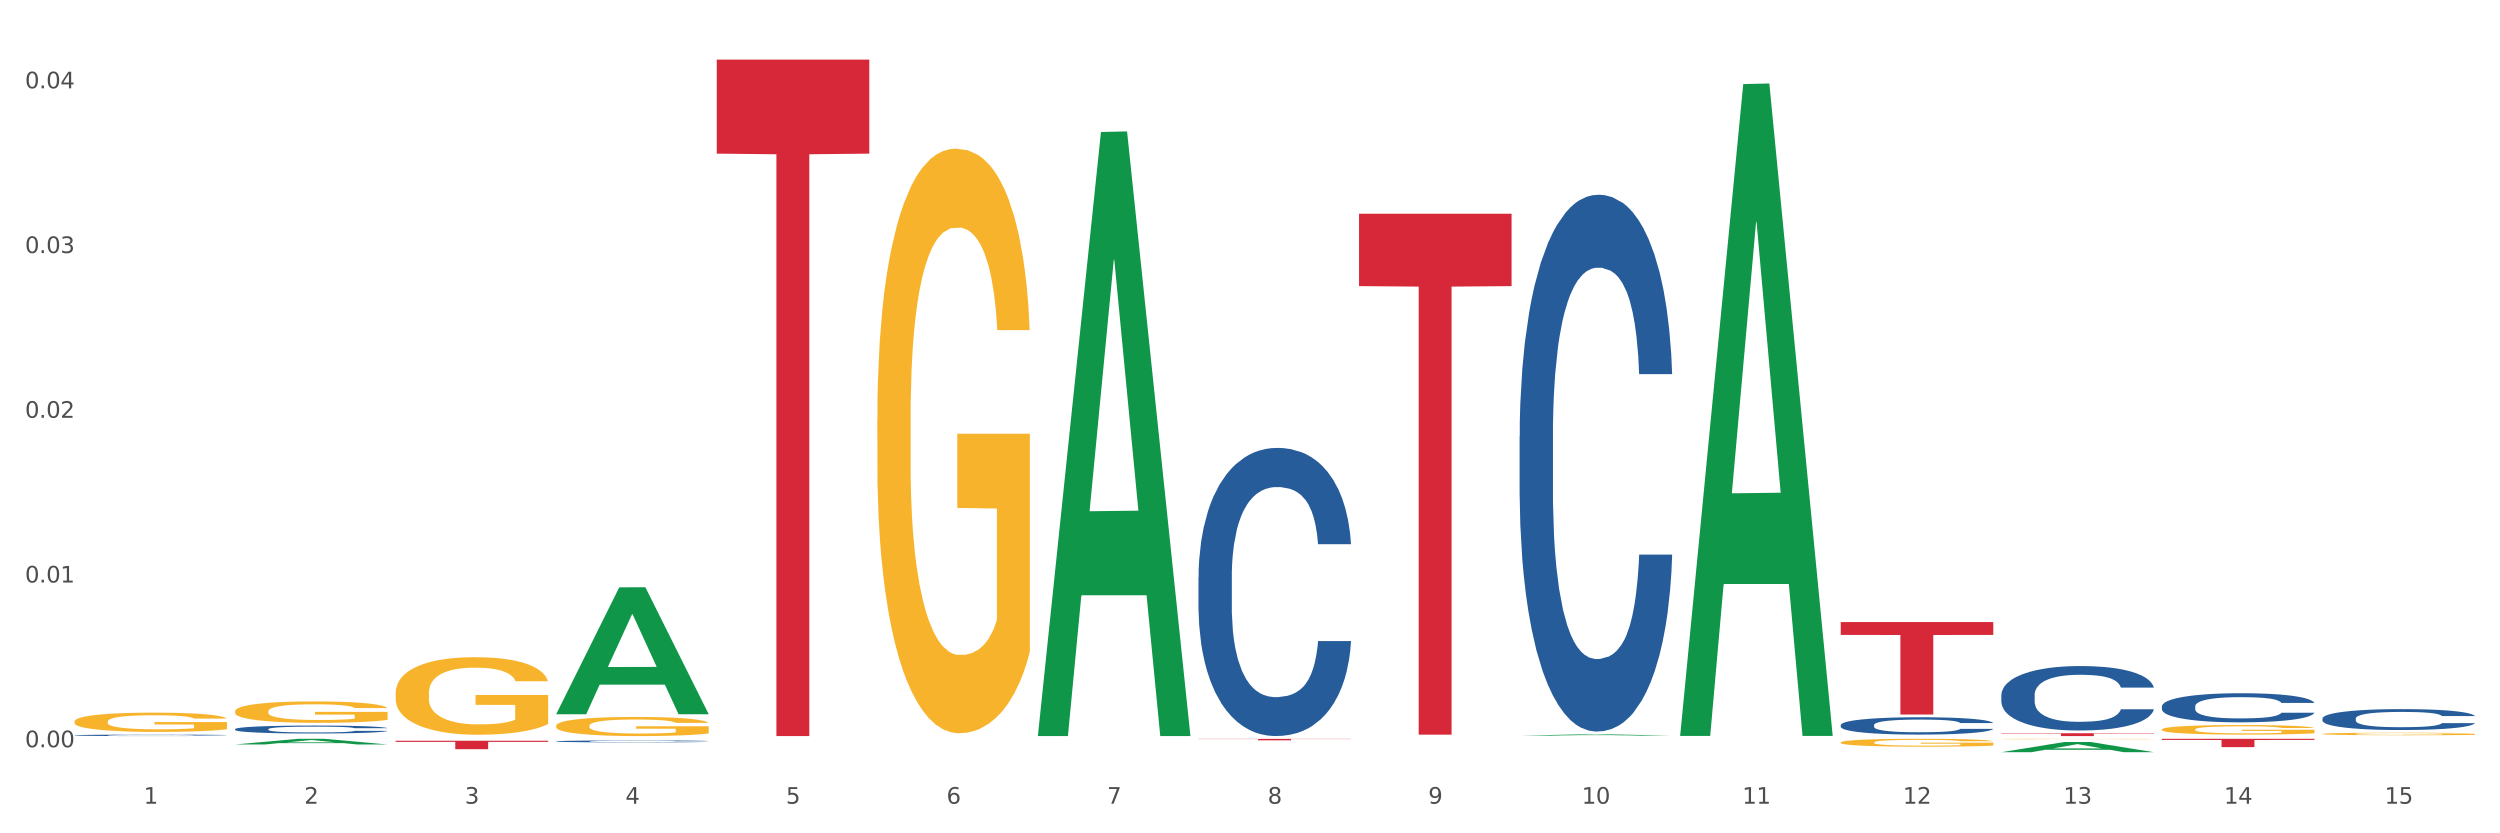 <?xml version="1.0" encoding="utf-8" standalone="no"?>
<!DOCTYPE svg PUBLIC "-//W3C//DTD SVG 1.1//EN"
  "http://www.w3.org/Graphics/SVG/1.1/DTD/svg11.dtd">
<svg xmlns:xlink="http://www.w3.org/1999/xlink" width="1080pt" height="360pt" viewBox="0 0 1080 360" xmlns="http://www.w3.org/2000/svg" version="1.1">
 <rect x="0" y="0" width="1080" height="360" fill="#333333" stroke="none"/>
 <defs>
  <style type="text/css">*{stroke-linejoin: round; stroke-linecap: butt}</style>
 </defs>
 <g id="figure_1">
  <g id="patch_1">
   <path d="M 0 360 
L 1080 360 
L 1080 0 
L 0 0 
z
" style="fill: #ffffff; stroke: #ffffff; stroke-linejoin: miter"/>
  </g>
  <g id="axes_1">
   <g id="matplotlib.axis_1">
    <g id="xtick_1">
     <g id="text_1">
      <!-- 1 -->
      <g style="fill: #4d4d4d" transform="translate(62.07 347.204) scale(0.096 -0.096)">
       <defs>
        <path id="DejaVuSans-31" d="M 794 531 
L 1825 531 
L 1825 4091 
L 703 3866 
L 703 4441 
L 1819 4666 
L 2450 4666 
L 2450 531 
L 3481 531 
L 3481 0 
L 794 0 
L 794 531 
z
" transform="scale(0.016)"/>
       </defs>
       <use xlink:href="#DejaVuSans-31"/>
      </g>
     </g>
    </g>
    <g id="xtick_2">
     <g id="text_2">
      <!-- 2 -->
      <g style="fill: #4d4d4d" transform="translate(131.436 347.204) scale(0.096 -0.096)">
       <defs>
        <path id="DejaVuSans-32" d="M 1228 531 
L 3431 531 
L 3431 0 
L 469 0 
L 469 531 
Q 828 903 1448 1529 
Q 2069 2156 2228 2338 
Q 2531 2678 2651 2914 
Q 2772 3150 2772 3378 
Q 2772 3750 2511 3984 
Q 2250 4219 1831 4219 
Q 1534 4219 1204 4116 
Q 875 4013 500 3803 
L 500 4441 
Q 881 4594 1212 4672 
Q 1544 4750 1819 4750 
Q 2544 4750 2975 4387 
Q 3406 4025 3406 3419 
Q 3406 3131 3298 2873 
Q 3191 2616 2906 2266 
Q 2828 2175 2409 1742 
Q 1991 1309 1228 531 
z
" transform="scale(0.016)"/>
       </defs>
       <use xlink:href="#DejaVuSans-32"/>
      </g>
     </g>
    </g>
    <g id="xtick_3">
     <g id="text_3">
      <!-- 3 -->
      <g style="fill: #4d4d4d" transform="translate(200.802 347.204) scale(0.096 -0.096)">
       <defs>
        <path id="DejaVuSans-33" d="M 2597 2516 
Q 3050 2419 3304 2112 
Q 3559 1806 3559 1356 
Q 3559 666 3084 287 
Q 2609 -91 1734 -91 
Q 1441 -91 1130 -33 
Q 819 25 488 141 
L 488 750 
Q 750 597 1062 519 
Q 1375 441 1716 441 
Q 2309 441 2620 675 
Q 2931 909 2931 1356 
Q 2931 1769 2642 2001 
Q 2353 2234 1838 2234 
L 1294 2234 
L 1294 2753 
L 1863 2753 
Q 2328 2753 2575 2939 
Q 2822 3125 2822 3475 
Q 2822 3834 2567 4026 
Q 2313 4219 1838 4219 
Q 1578 4219 1281 4162 
Q 984 4106 628 3988 
L 628 4550 
Q 988 4650 1302 4700 
Q 1616 4750 1894 4750 
Q 2613 4750 3031 4423 
Q 3450 4097 3450 3541 
Q 3450 3153 3228 2886 
Q 3006 2619 2597 2516 
z
" transform="scale(0.016)"/>
       </defs>
       <use xlink:href="#DejaVuSans-33"/>
      </g>
     </g>
    </g>
    <g id="xtick_4">
     <g id="text_4">
      <!-- 4 -->
      <g style="fill: #4d4d4d" transform="translate(270.169 347.204) scale(0.096 -0.096)">
       <defs>
        <path id="DejaVuSans-34" d="M 2419 4116 
L 825 1625 
L 2419 1625 
L 2419 4116 
z
M 2253 4666 
L 3047 4666 
L 3047 1625 
L 3713 1625 
L 3713 1100 
L 3047 1100 
L 3047 0 
L 2419 0 
L 2419 1100 
L 313 1100 
L 313 1709 
L 2253 4666 
z
" transform="scale(0.016)"/>
       </defs>
       <use xlink:href="#DejaVuSans-34"/>
      </g>
     </g>
    </g>
    <g id="xtick_5">
     <g id="text_5">
      <!-- 5 -->
      <g style="fill: #4d4d4d" transform="translate(339.535 347.204) scale(0.096 -0.096)">
       <defs>
        <path id="DejaVuSans-35" d="M 691 4666 
L 3169 4666 
L 3169 4134 
L 1269 4134 
L 1269 2991 
Q 1406 3038 1543 3061 
Q 1681 3084 1819 3084 
Q 2600 3084 3056 2656 
Q 3513 2228 3513 1497 
Q 3513 744 3044 326 
Q 2575 -91 1722 -91 
Q 1428 -91 1123 -41 
Q 819 9 494 109 
L 494 744 
Q 775 591 1075 516 
Q 1375 441 1709 441 
Q 2250 441 2565 725 
Q 2881 1009 2881 1497 
Q 2881 1984 2565 2268 
Q 2250 2553 1709 2553 
Q 1456 2553 1204 2497 
Q 953 2441 691 2322 
L 691 4666 
z
" transform="scale(0.016)"/>
       </defs>
       <use xlink:href="#DejaVuSans-35"/>
      </g>
     </g>
    </g>
    <g id="xtick_6">
     <g id="text_6">
      <!-- 6 -->
      <g style="fill: #4d4d4d" transform="translate(408.901 347.204) scale(0.096 -0.096)">
       <defs>
        <path id="DejaVuSans-36" d="M 2113 2584 
Q 1688 2584 1439 2293 
Q 1191 2003 1191 1497 
Q 1191 994 1439 701 
Q 1688 409 2113 409 
Q 2538 409 2786 701 
Q 3034 994 3034 1497 
Q 3034 2003 2786 2293 
Q 2538 2584 2113 2584 
z
M 3366 4563 
L 3366 3988 
Q 3128 4100 2886 4159 
Q 2644 4219 2406 4219 
Q 1781 4219 1451 3797 
Q 1122 3375 1075 2522 
Q 1259 2794 1537 2939 
Q 1816 3084 2150 3084 
Q 2853 3084 3261 2657 
Q 3669 2231 3669 1497 
Q 3669 778 3244 343 
Q 2819 -91 2113 -91 
Q 1303 -91 875 529 
Q 447 1150 447 2328 
Q 447 3434 972 4092 
Q 1497 4750 2381 4750 
Q 2619 4750 2861 4703 
Q 3103 4656 3366 4563 
z
" transform="scale(0.016)"/>
       </defs>
       <use xlink:href="#DejaVuSans-36"/>
      </g>
     </g>
    </g>
    <g id="xtick_7">
     <g id="text_7">
      <!-- 7 -->
      <g style="fill: #4d4d4d" transform="translate(478.267 347.204) scale(0.096 -0.096)">
       <defs>
        <path id="DejaVuSans-37" d="M 525 4666 
L 3525 4666 
L 3525 4397 
L 1831 0 
L 1172 0 
L 2766 4134 
L 525 4134 
L 525 4666 
z
" transform="scale(0.016)"/>
       </defs>
       <use xlink:href="#DejaVuSans-37"/>
      </g>
     </g>
    </g>
    <g id="xtick_8">
     <g id="text_8">
      <!-- 8 -->
      <g style="fill: #4d4d4d" transform="translate(547.634 347.204) scale(0.096 -0.096)">
       <defs>
        <path id="DejaVuSans-38" d="M 2034 2216 
Q 1584 2216 1326 1975 
Q 1069 1734 1069 1313 
Q 1069 891 1326 650 
Q 1584 409 2034 409 
Q 2484 409 2743 651 
Q 3003 894 3003 1313 
Q 3003 1734 2745 1975 
Q 2488 2216 2034 2216 
z
M 1403 2484 
Q 997 2584 770 2862 
Q 544 3141 544 3541 
Q 544 4100 942 4425 
Q 1341 4750 2034 4750 
Q 2731 4750 3128 4425 
Q 3525 4100 3525 3541 
Q 3525 3141 3298 2862 
Q 3072 2584 2669 2484 
Q 3125 2378 3379 2068 
Q 3634 1759 3634 1313 
Q 3634 634 3220 271 
Q 2806 -91 2034 -91 
Q 1263 -91 848 271 
Q 434 634 434 1313 
Q 434 1759 690 2068 
Q 947 2378 1403 2484 
z
M 1172 3481 
Q 1172 3119 1398 2916 
Q 1625 2713 2034 2713 
Q 2441 2713 2670 2916 
Q 2900 3119 2900 3481 
Q 2900 3844 2670 4047 
Q 2441 4250 2034 4250 
Q 1625 4250 1398 4047 
Q 1172 3844 1172 3481 
z
" transform="scale(0.016)"/>
       </defs>
       <use xlink:href="#DejaVuSans-38"/>
      </g>
     </g>
    </g>
    <g id="xtick_9">
     <g id="text_9">
      <!-- 9 -->
      <g style="fill: #4d4d4d" transform="translate(617 347.204) scale(0.096 -0.096)">
       <defs>
        <path id="DejaVuSans-39" d="M 703 97 
L 703 672 
Q 941 559 1184 500 
Q 1428 441 1663 441 
Q 2288 441 2617 861 
Q 2947 1281 2994 2138 
Q 2813 1869 2534 1725 
Q 2256 1581 1919 1581 
Q 1219 1581 811 2004 
Q 403 2428 403 3163 
Q 403 3881 828 4315 
Q 1253 4750 1959 4750 
Q 2769 4750 3195 4129 
Q 3622 3509 3622 2328 
Q 3622 1225 3098 567 
Q 2575 -91 1691 -91 
Q 1453 -91 1209 -44 
Q 966 3 703 97 
z
M 1959 2075 
Q 2384 2075 2632 2365 
Q 2881 2656 2881 3163 
Q 2881 3666 2632 3958 
Q 2384 4250 1959 4250 
Q 1534 4250 1286 3958 
Q 1038 3666 1038 3163 
Q 1038 2656 1286 2365 
Q 1534 2075 1959 2075 
z
" transform="scale(0.016)"/>
       </defs>
       <use xlink:href="#DejaVuSans-39"/>
      </g>
     </g>
    </g>
    <g id="xtick_10">
     <g id="text_10">
      <!-- 10 -->
      <g style="fill: #4d4d4d" transform="translate(683.312 347.204) scale(0.096 -0.096)">
       <defs>
        <path id="DejaVuSans-30" d="M 2034 4250 
Q 1547 4250 1301 3770 
Q 1056 3291 1056 2328 
Q 1056 1369 1301 889 
Q 1547 409 2034 409 
Q 2525 409 2770 889 
Q 3016 1369 3016 2328 
Q 3016 3291 2770 3770 
Q 2525 4250 2034 4250 
z
M 2034 4750 
Q 2819 4750 3233 4129 
Q 3647 3509 3647 2328 
Q 3647 1150 3233 529 
Q 2819 -91 2034 -91 
Q 1250 -91 836 529 
Q 422 1150 422 2328 
Q 422 3509 836 4129 
Q 1250 4750 2034 4750 
z
" transform="scale(0.016)"/>
       </defs>
       <use xlink:href="#DejaVuSans-31"/>
       <use xlink:href="#DejaVuSans-30" transform="translate(63.623 0)"/>
      </g>
     </g>
    </g>
    <g id="xtick_11">
     <g id="text_11">
      <!-- 11 -->
      <g style="fill: #4d4d4d" transform="translate(752.678 347.204) scale(0.096 -0.096)">
       <use xlink:href="#DejaVuSans-31"/>
       <use xlink:href="#DejaVuSans-31" transform="translate(63.623 0)"/>
      </g>
     </g>
    </g>
    <g id="xtick_12">
     <g id="text_12">
      <!-- 12 -->
      <g style="fill: #4d4d4d" transform="translate(822.044 347.204) scale(0.096 -0.096)">
       <use xlink:href="#DejaVuSans-31"/>
       <use xlink:href="#DejaVuSans-32" transform="translate(63.623 0)"/>
      </g>
     </g>
    </g>
    <g id="xtick_13">
     <g id="text_13">
      <!-- 13 -->
      <g style="fill: #4d4d4d" transform="translate(891.411 347.204) scale(0.096 -0.096)">
       <use xlink:href="#DejaVuSans-31"/>
       <use xlink:href="#DejaVuSans-33" transform="translate(63.623 0)"/>
      </g>
     </g>
    </g>
    <g id="xtick_14">
     <g id="text_14">
      <!-- 14 -->
      <g style="fill: #4d4d4d" transform="translate(960.777 347.204) scale(0.096 -0.096)">
       <use xlink:href="#DejaVuSans-31"/>
       <use xlink:href="#DejaVuSans-34" transform="translate(63.623 0)"/>
      </g>
     </g>
    </g>
    <g id="xtick_15">
     <g id="text_15">
      <!-- 15 -->
      <g style="fill: #4d4d4d" transform="translate(1030.143 347.204) scale(0.096 -0.096)">
       <use xlink:href="#DejaVuSans-31"/>
       <use xlink:href="#DejaVuSans-35" transform="translate(63.623 0)"/>
      </g>
     </g>
    </g>
    <g id="xtick_16"/>
    <g id="xtick_17"/>
    <g id="xtick_18"/>
    <g id="xtick_19"/>
    <g id="xtick_20"/>
    <g id="xtick_21"/>
    <g id="xtick_22"/>
    <g id="xtick_23"/>
    <g id="xtick_24"/>
    <g id="xtick_25"/>
    <g id="xtick_26"/>
    <g id="xtick_27"/>
    <g id="xtick_28"/>
    <g id="xtick_29"/>
   </g>
   <g id="matplotlib.axis_2">
    <g id="ytick_1">
     <g id="text_16">
      <!-- 0.00 -->
      <g style="fill: #4d4d4d" transform="translate(10.8 322.811) scale(0.096 -0.096)">
       <defs>
        <path id="DejaVuSans-2e" d="M 684 794 
L 1344 794 
L 1344 0 
L 684 0 
L 684 794 
z
" transform="scale(0.016)"/>
       </defs>
       <use xlink:href="#DejaVuSans-30"/>
       <use xlink:href="#DejaVuSans-2e" transform="translate(63.623 0)"/>
       <use xlink:href="#DejaVuSans-30" transform="translate(95.41 0)"/>
       <use xlink:href="#DejaVuSans-30" transform="translate(159.033 0)"/>
      </g>
     </g>
    </g>
    <g id="ytick_2">
     <g id="text_17">
      <!-- 0.01 -->
      <g style="fill: #4d4d4d" transform="translate(10.8 251.647) scale(0.096 -0.096)">
       <use xlink:href="#DejaVuSans-30"/>
       <use xlink:href="#DejaVuSans-2e" transform="translate(63.623 0)"/>
       <use xlink:href="#DejaVuSans-30" transform="translate(95.41 0)"/>
       <use xlink:href="#DejaVuSans-31" transform="translate(159.033 0)"/>
      </g>
     </g>
    </g>
    <g id="ytick_3">
     <g id="text_18">
      <!-- 0.02 -->
      <g style="fill: #4d4d4d" transform="translate(10.8 180.482) scale(0.096 -0.096)">
       <use xlink:href="#DejaVuSans-30"/>
       <use xlink:href="#DejaVuSans-2e" transform="translate(63.623 0)"/>
       <use xlink:href="#DejaVuSans-30" transform="translate(95.41 0)"/>
       <use xlink:href="#DejaVuSans-32" transform="translate(159.033 0)"/>
      </g>
     </g>
    </g>
    <g id="ytick_4">
     <g id="text_19">
      <!-- 0.03 -->
      <g style="fill: #4d4d4d" transform="translate(10.8 109.318) scale(0.096 -0.096)">
       <use xlink:href="#DejaVuSans-30"/>
       <use xlink:href="#DejaVuSans-2e" transform="translate(63.623 0)"/>
       <use xlink:href="#DejaVuSans-30" transform="translate(95.41 0)"/>
       <use xlink:href="#DejaVuSans-33" transform="translate(159.033 0)"/>
      </g>
     </g>
    </g>
    <g id="ytick_5">
     <g id="text_20">
      <!-- 0.04 -->
      <g style="fill: #4d4d4d" transform="translate(10.8 38.153) scale(0.096 -0.096)">
       <use xlink:href="#DejaVuSans-30"/>
       <use xlink:href="#DejaVuSans-2e" transform="translate(63.623 0)"/>
       <use xlink:href="#DejaVuSans-30" transform="translate(95.41 0)"/>
       <use xlink:href="#DejaVuSans-34" transform="translate(159.033 0)"/>
      </g>
     </g>
    </g>
    <g id="ytick_6"/>
    <g id="ytick_7"/>
    <g id="ytick_8"/>
    <g id="ytick_9"/>
   </g>
   <g id="PolyCollection_1">
    <path d="M 101.541 321.608 
L 101.609 321.606 
L 128.784 319.166 
L 140.061 319.164 
L 167.439 321.613 
L 154.395 321.613 
L 148.485 321.042 
L 120.427 321.042 
L 120.224 321.052 
L 114.517 321.613 
L 101.541 321.613 
L 101.541 321.608 
L 123.96 320.702 
L 144.952 320.7 
L 134.558 319.686 
L 134.422 319.681 
L 134.286 319.688 
L 123.892 320.7 
L 123.96 320.702 
L 101.541 321.608 
z
" clip-path="url(#p5b733a6859)" style="fill: #109648"/>
    <path d="M 170.907 319.983 
L 236.805 319.983 
L 236.805 320.493 
L 210.883 320.496 
L 210.883 323.653 
L 196.673 323.653 
L 196.673 320.496 
L 170.907 320.493 
L 170.907 319.986 
L 170.907 319.983 
z
" clip-path="url(#p5b733a6859)" style="fill: #d62839"/>
    <path d="M 309.64 25.759 
L 375.538 25.759 
L 375.538 66.37 
L 349.616 66.644 
L 349.616 317.99 
L 335.406 317.99 
L 335.406 66.644 
L 309.64 66.37 
L 309.64 26.034 
L 309.64 25.759 
z
" clip-path="url(#p5b733a6859)" style="fill: #d62839"/>
    <path d="M 32.175 311.71 
L 32.253 311.702 
L 32.253 311.429 
L 32.408 311.194 
L 33.186 310.624 
L 34.353 310.154 
L 35.209 309.903 
L 36.065 309.698 
L 37.076 309.493 
L 38.321 309.281 
L 40.578 308.97 
L 41.978 308.81 
L 43.69 308.643 
L 46.802 308.4 
L 49.058 308.264 
L 51.392 308.15 
L 55.204 308.013 
L 57.694 307.953 
L 60.339 307.907 
L 63.529 307.877 
L 65.941 307.869 
L 71.231 307.892 
L 75.744 307.96 
L 77.922 308.013 
L 80.723 308.104 
L 82.201 308.165 
L 84.613 308.286 
L 87.103 308.446 
L 88.815 308.583 
L 91.382 308.841 
L 93.327 309.099 
L 95.116 309.417 
L 96.05 309.638 
L 96.75 309.842 
L 97.373 310.078 
L 97.995 310.45 
L 83.991 310.45 
L 83.446 310.184 
L 82.59 309.934 
L 81.346 309.691 
L 80.256 309.539 
L 78.389 309.349 
L 76.677 309.228 
L 74.888 309.137 
L 72.71 309.061 
L 70.998 309.023 
L 68.586 308.992 
L 63.84 309 
L 60.65 309.061 
L 58.472 309.137 
L 57.071 309.205 
L 55.827 309.281 
L 54.426 309.387 
L 52.792 309.546 
L 51.625 309.691 
L 50.458 309.873 
L 49.525 310.055 
L 48.669 310.268 
L 47.969 310.495 
L 47.424 310.731 
L 46.957 311.019 
L 46.568 311.497 
L 46.568 312.537 
L 46.724 312.772 
L 47.113 313.084 
L 47.58 313.319 
L 48.358 313.6 
L 49.058 313.789 
L 50.381 314.063 
L 51.859 314.29 
L 53.026 314.435 
L 54.193 314.556 
L 56.216 314.723 
L 58.472 314.86 
L 60.417 314.943 
L 63.062 315.019 
L 64.852 315.049 
L 66.408 315.065 
L 70.22 315.065 
L 72.943 315.042 
L 75.977 314.989 
L 78.311 314.92 
L 80.256 314.837 
L 82.435 314.7 
L 83.835 314.571 
L 83.835 312.985 
L 66.719 312.977 
L 66.719 311.922 
L 98.073 311.922 
L 98.073 315.019 
L 96.75 315.178 
L 95.272 315.323 
L 93.716 315.452 
L 91.382 315.611 
L 88.581 315.763 
L 86.091 315.869 
L 83.446 315.96 
L 80.334 316.044 
L 76.288 316.12 
L 73.799 316.15 
L 70.687 316.173 
L 67.03 316.18 
L 63.84 316.165 
L 60.728 316.127 
L 57.461 316.059 
L 54.271 315.96 
L 51.859 315.862 
L 49.447 315.74 
L 46.879 315.581 
L 44.857 315.429 
L 43.301 315.292 
L 41.589 315.118 
L 39.722 314.89 
L 38.321 314.685 
L 37.076 314.473 
L 35.754 314.199 
L 34.82 313.964 
L 33.887 313.668 
L 33.342 313.448 
L 32.72 313.106 
L 32.253 312.628 
L 32.175 311.71 
z
" clip-path="url(#p5b733a6859)" style="fill: #f7b32b"/>
    <path d="M 933.936 319.164 
L 999.834 319.164 
L 999.834 319.663 
L 973.912 319.666 
L 973.912 322.757 
L 959.702 322.757 
L 959.702 319.666 
L 933.936 319.663 
L 933.936 319.167 
L 933.936 319.164 
z
" clip-path="url(#p5b733a6859)" style="fill: #d62839"/>
    <path d="M 864.57 316.755 
L 930.468 316.755 
L 930.468 316.927 
L 904.546 316.928 
L 904.546 317.99 
L 890.335 317.99 
L 890.335 316.928 
L 864.57 316.927 
L 864.57 316.756 
L 864.57 316.755 
z
" clip-path="url(#p5b733a6859)" style="fill: #d62839"/>
    <path d="M 795.203 268.728 
L 861.101 268.728 
L 861.101 274.28 
L 835.179 274.318 
L 835.179 308.677 
L 820.969 308.677 
L 820.969 274.318 
L 795.203 274.28 
L 795.203 268.766 
L 795.203 268.728 
z
" clip-path="url(#p5b733a6859)" style="fill: #d62839"/>
    <path d="M 587.105 92.328 
L 653.003 92.328 
L 653.003 123.602 
L 627.081 123.813 
L 627.081 317.373 
L 612.871 317.373 
L 612.871 123.813 
L 587.105 123.602 
L 587.105 92.539 
L 587.105 92.328 
z
" clip-path="url(#p5b733a6859)" style="fill: #d62839"/>
    <path d="M 517.739 319.195 
L 583.636 319.195 
L 583.636 319.283 
L 557.715 319.284 
L 557.715 319.829 
L 543.504 319.829 
L 543.504 319.284 
L 517.739 319.283 
L 517.739 319.196 
L 517.739 319.195 
z
" clip-path="url(#p5b733a6859)" style="fill: #d62839"/>
    <path d="M 1003.302 310.392 
L 1003.38 310.384 
L 1003.38 310.153 
L 1003.614 309.839 
L 1004.47 309.261 
L 1005.561 308.824 
L 1007.43 308.312 
L 1008.443 308.098 
L 1009.767 307.859 
L 1012.494 307.471 
L 1015.609 307.141 
L 1017.79 306.959 
L 1019.426 306.844 
L 1023.087 306.637 
L 1025.19 306.547 
L 1027.371 306.472 
L 1029.241 306.423 
L 1032.356 306.365 
L 1034.849 306.34 
L 1037.731 306.332 
L 1040.146 306.34 
L 1043.339 306.373 
L 1048.013 306.472 
L 1049.805 306.53 
L 1052.219 306.629 
L 1054.712 306.761 
L 1056.737 306.893 
L 1059.074 307.083 
L 1061.489 307.331 
L 1063.825 307.644 
L 1065.461 307.933 
L 1066.785 308.238 
L 1067.954 308.61 
L 1068.811 309.014 
L 1069.2 309.352 
L 1054.945 309.352 
L 1054.556 309.047 
L 1053.777 308.717 
L 1052.998 308.494 
L 1052.141 308.312 
L 1050.817 308.106 
L 1049.649 307.974 
L 1047.701 307.817 
L 1045.91 307.718 
L 1044.43 307.661 
L 1042.638 307.611 
L 1038.822 307.562 
L 1036.095 307.562 
L 1034.382 307.578 
L 1032.278 307.619 
L 1030.487 307.677 
L 1028.384 307.776 
L 1026.748 307.883 
L 1025.112 308.024 
L 1024.178 308.123 
L 1022.775 308.304 
L 1021.841 308.453 
L 1020.594 308.709 
L 1019.893 308.89 
L 1018.647 309.36 
L 1018.102 309.707 
L 1017.868 309.946 
L 1017.712 310.21 
L 1017.712 311.498 
L 1018.18 312.075 
L 1018.569 312.323 
L 1019.192 312.603 
L 1020.361 312.967 
L 1022.074 313.321 
L 1023.866 313.577 
L 1025.346 313.734 
L 1026.748 313.849 
L 1028.15 313.94 
L 1029.864 314.023 
L 1031.266 314.072 
L 1033.369 314.122 
L 1035.862 314.147 
L 1037.809 314.147 
L 1041.781 314.105 
L 1043.573 314.064 
L 1045.287 314.006 
L 1047.156 313.915 
L 1048.636 313.816 
L 1049.493 313.742 
L 1050.895 313.585 
L 1051.986 313.42 
L 1052.92 313.231 
L 1053.543 313.066 
L 1054.244 312.818 
L 1054.79 312.537 
L 1054.945 312.389 
L 1069.2 312.389 
L 1068.888 312.686 
L 1068.343 312.975 
L 1067.253 313.363 
L 1066.396 313.585 
L 1065.072 313.858 
L 1063.67 314.089 
L 1061.722 314.345 
L 1059.931 314.534 
L 1058.061 314.699 
L 1056.036 314.848 
L 1052.375 315.054 
L 1051.051 315.112 
L 1048.247 315.211 
L 1046.066 315.269 
L 1042.872 315.327 
L 1039.6 315.36 
L 1036.173 315.368 
L 1033.135 315.351 
L 1029.786 315.302 
L 1027.683 315.252 
L 1025.346 315.178 
L 1022.62 315.062 
L 1020.049 314.922 
L 1017.634 314.757 
L 1015.376 314.567 
L 1013.272 314.353 
L 1010.546 313.998 
L 1008.521 313.651 
L 1007.041 313.33 
L 1006.028 313.057 
L 1005.016 312.711 
L 1004.47 312.471 
L 1003.614 311.894 
L 1003.302 311.357 
L 1003.302 310.392 
z
" clip-path="url(#p5b733a6859)" style="fill: #255c99"/>
    <path d="M 933.936 305.124 
L 934.014 305.112 
L 934.014 304.791 
L 934.247 304.355 
L 935.104 303.552 
L 936.195 302.943 
L 938.064 302.232 
L 939.077 301.933 
L 940.401 301.601 
L 943.127 301.061 
L 946.243 300.602 
L 948.424 300.35 
L 950.06 300.189 
L 953.721 299.902 
L 955.824 299.776 
L 958.005 299.673 
L 959.874 299.604 
L 962.99 299.523 
L 965.483 299.489 
L 968.365 299.477 
L 970.779 299.489 
L 973.973 299.535 
L 978.647 299.673 
L 980.438 299.753 
L 982.853 299.891 
L 985.346 300.074 
L 987.371 300.258 
L 989.708 300.522 
L 992.122 300.866 
L 994.459 301.302 
L 996.095 301.704 
L 997.419 302.128 
L 998.587 302.645 
L 999.444 303.207 
L 999.834 303.678 
L 985.579 303.678 
L 985.19 303.253 
L 984.411 302.794 
L 983.632 302.484 
L 982.775 302.232 
L 981.451 301.945 
L 980.283 301.761 
L 978.335 301.543 
L 976.544 301.405 
L 975.064 301.325 
L 973.272 301.256 
L 969.455 301.187 
L 966.729 301.187 
L 965.015 301.21 
L 962.912 301.268 
L 961.121 301.348 
L 959.018 301.486 
L 957.382 301.635 
L 955.746 301.83 
L 954.811 301.968 
L 953.409 302.22 
L 952.475 302.427 
L 951.228 302.783 
L 950.527 303.035 
L 949.281 303.689 
L 948.736 304.171 
L 948.502 304.504 
L 948.346 304.871 
L 948.346 306.662 
L 948.814 307.465 
L 949.203 307.809 
L 949.826 308.199 
L 950.995 308.704 
L 952.708 309.198 
L 954.5 309.554 
L 955.98 309.772 
L 957.382 309.932 
L 958.784 310.059 
L 960.498 310.173 
L 961.9 310.242 
L 964.003 310.311 
L 966.495 310.345 
L 968.443 310.345 
L 972.415 310.288 
L 974.207 310.231 
L 975.92 310.15 
L 977.79 310.024 
L 979.27 309.886 
L 980.127 309.783 
L 981.529 309.565 
L 982.619 309.336 
L 983.554 309.072 
L 984.177 308.842 
L 984.878 308.498 
L 985.423 308.108 
L 985.579 307.901 
L 999.834 307.901 
L 999.522 308.314 
L 998.977 308.716 
L 997.886 309.255 
L 997.03 309.565 
L 995.705 309.944 
L 994.303 310.265 
L 992.356 310.621 
L 990.564 310.885 
L 988.695 311.114 
L 986.67 311.321 
L 983.009 311.608 
L 981.685 311.688 
L 978.88 311.826 
L 976.699 311.906 
L 973.506 311.987 
L 970.234 312.032 
L 966.807 312.044 
L 963.769 312.021 
L 960.42 311.952 
L 958.317 311.883 
L 955.98 311.78 
L 953.253 311.619 
L 950.683 311.424 
L 948.268 311.195 
L 946.009 310.931 
L 943.906 310.632 
L 941.18 310.139 
L 939.155 309.657 
L 937.675 309.209 
L 936.662 308.831 
L 935.65 308.349 
L 935.104 308.016 
L 934.247 307.212 
L 933.936 306.466 
L 933.936 305.124 
z
" clip-path="url(#p5b733a6859)" style="fill: #255c99"/>
    <path d="M 864.57 300.245 
L 864.648 300.22 
L 864.648 299.507 
L 864.881 298.541 
L 865.738 296.761 
L 866.829 295.413 
L 868.698 293.836 
L 869.711 293.175 
L 871.035 292.437 
L 873.761 291.242 
L 876.877 290.224 
L 879.058 289.665 
L 880.694 289.309 
L 884.355 288.673 
L 886.458 288.393 
L 888.639 288.164 
L 890.508 288.012 
L 893.624 287.834 
L 896.117 287.757 
L 898.999 287.732 
L 901.413 287.757 
L 904.607 287.859 
L 909.281 288.164 
L 911.072 288.342 
L 913.487 288.647 
L 915.979 289.054 
L 918.005 289.461 
L 920.341 290.046 
L 922.756 290.809 
L 925.093 291.776 
L 926.729 292.666 
L 928.053 293.607 
L 929.221 294.751 
L 930.078 295.998 
L 930.468 297.04 
L 916.213 297.04 
L 915.824 296.099 
L 915.045 295.082 
L 914.266 294.395 
L 913.409 293.836 
L 912.085 293.2 
L 910.916 292.793 
L 908.969 292.31 
L 907.177 292.005 
L 905.697 291.827 
L 903.906 291.674 
L 900.089 291.521 
L 897.363 291.521 
L 895.649 291.572 
L 893.546 291.699 
L 891.754 291.877 
L 889.651 292.183 
L 888.016 292.513 
L 886.38 292.946 
L 885.445 293.251 
L 884.043 293.81 
L 883.108 294.268 
L 881.862 295.057 
L 881.161 295.616 
L 879.915 297.066 
L 879.369 298.134 
L 879.136 298.872 
L 878.98 299.685 
L 878.98 303.653 
L 879.447 305.433 
L 879.837 306.196 
L 880.46 307.061 
L 881.628 308.18 
L 883.342 309.274 
L 885.134 310.062 
L 886.614 310.545 
L 888.016 310.902 
L 889.418 311.181 
L 891.131 311.436 
L 892.533 311.588 
L 894.637 311.741 
L 897.129 311.817 
L 899.076 311.817 
L 903.049 311.69 
L 904.841 311.563 
L 906.554 311.385 
L 908.424 311.105 
L 909.904 310.8 
L 910.76 310.571 
L 912.163 310.088 
L 913.253 309.579 
L 914.188 308.994 
L 914.811 308.485 
L 915.512 307.722 
L 916.057 306.858 
L 916.213 306.4 
L 930.468 306.4 
L 930.156 307.315 
L 929.611 308.206 
L 928.52 309.401 
L 927.663 310.088 
L 926.339 310.927 
L 924.937 311.639 
L 922.99 312.428 
L 921.198 313.012 
L 919.329 313.521 
L 917.304 313.979 
L 913.643 314.615 
L 912.318 314.793 
L 909.514 315.098 
L 907.333 315.276 
L 904.14 315.454 
L 900.868 315.556 
L 897.441 315.581 
L 894.403 315.53 
L 891.053 315.378 
L 888.95 315.225 
L 886.614 314.996 
L 883.887 314.64 
L 881.317 314.208 
L 878.902 313.699 
L 876.643 313.114 
L 874.54 312.453 
L 871.814 311.359 
L 869.789 310.291 
L 868.309 309.299 
L 867.296 308.46 
L 866.283 307.392 
L 865.738 306.654 
L 864.881 304.874 
L 864.57 303.221 
L 864.57 300.245 
z
" clip-path="url(#p5b733a6859)" style="fill: #255c99"/>
    <path d="M 795.203 313.215 
L 795.281 313.208 
L 795.281 313.017 
L 795.515 312.757 
L 796.372 312.278 
L 797.462 311.916 
L 799.332 311.492 
L 800.344 311.314 
L 801.669 311.116 
L 804.395 310.794 
L 807.511 310.521 
L 809.692 310.37 
L 811.327 310.275 
L 814.988 310.104 
L 817.092 310.029 
L 819.273 309.967 
L 821.142 309.926 
L 824.258 309.878 
L 826.75 309.858 
L 829.632 309.851 
L 832.047 309.858 
L 835.241 309.885 
L 839.914 309.967 
L 841.706 310.015 
L 844.121 310.097 
L 846.613 310.206 
L 848.638 310.316 
L 850.975 310.473 
L 853.39 310.678 
L 855.727 310.938 
L 857.362 311.177 
L 858.687 311.43 
L 859.855 311.738 
L 860.712 312.073 
L 861.101 312.353 
L 846.847 312.353 
L 846.457 312.1 
L 845.678 311.827 
L 844.899 311.642 
L 844.043 311.492 
L 842.718 311.321 
L 841.55 311.211 
L 839.603 311.082 
L 837.811 311 
L 836.331 310.952 
L 834.54 310.911 
L 830.723 310.87 
L 827.997 310.87 
L 826.283 310.883 
L 824.18 310.917 
L 822.388 310.965 
L 820.285 311.047 
L 818.649 311.136 
L 817.014 311.253 
L 816.079 311.335 
L 814.677 311.485 
L 813.742 311.608 
L 812.496 311.82 
L 811.795 311.97 
L 810.548 312.36 
L 810.003 312.647 
L 809.77 312.846 
L 809.614 313.064 
L 809.614 314.131 
L 810.081 314.61 
L 810.471 314.815 
L 811.094 315.047 
L 812.262 315.348 
L 813.976 315.642 
L 815.767 315.854 
L 817.247 315.984 
L 818.649 316.08 
L 820.051 316.155 
L 821.765 316.223 
L 823.167 316.264 
L 825.27 316.305 
L 827.763 316.326 
L 829.71 316.326 
L 833.683 316.292 
L 835.474 316.258 
L 837.188 316.21 
L 839.057 316.134 
L 840.537 316.052 
L 841.394 315.991 
L 842.796 315.861 
L 843.887 315.724 
L 844.822 315.567 
L 845.445 315.43 
L 846.146 315.225 
L 846.691 314.993 
L 846.847 314.87 
L 861.101 314.87 
L 860.79 315.116 
L 860.245 315.355 
L 859.154 315.676 
L 858.297 315.861 
L 856.973 316.087 
L 855.571 316.278 
L 853.624 316.49 
L 851.832 316.647 
L 849.963 316.784 
L 847.937 316.907 
L 844.276 317.078 
L 842.952 317.126 
L 840.148 317.208 
L 837.967 317.256 
L 834.773 317.304 
L 831.502 317.331 
L 828.074 317.338 
L 825.037 317.324 
L 821.687 317.283 
L 819.584 317.242 
L 817.247 317.181 
L 814.521 317.085 
L 811.951 316.969 
L 809.536 316.832 
L 807.277 316.675 
L 805.174 316.497 
L 802.448 316.203 
L 800.422 315.916 
L 798.942 315.649 
L 797.93 315.423 
L 796.917 315.136 
L 796.372 314.938 
L 795.515 314.459 
L 795.203 314.015 
L 795.203 313.215 
z
" clip-path="url(#p5b733a6859)" style="fill: #255c99"/>
    <path d="M 656.471 188.326 
L 656.549 188.114 
L 656.549 182.184 
L 656.783 174.135 
L 657.639 159.309 
L 658.73 148.084 
L 660.599 134.953 
L 661.612 129.446 
L 662.936 123.304 
L 665.662 113.349 
L 668.778 104.877 
L 670.959 100.218 
L 672.595 97.253 
L 676.256 91.958 
L 678.359 89.628 
L 680.54 87.722 
L 682.41 86.451 
L 685.525 84.968 
L 688.018 84.333 
L 690.9 84.121 
L 693.315 84.333 
L 696.508 85.18 
L 701.182 87.722 
L 702.973 89.204 
L 705.388 91.746 
L 707.881 95.135 
L 709.906 98.523 
L 712.243 103.395 
L 714.657 109.749 
L 716.994 117.797 
L 718.63 125.21 
L 719.954 133.046 
L 721.123 142.577 
L 721.979 152.955 
L 722.369 161.639 
L 708.114 161.639 
L 707.725 153.803 
L 706.946 145.331 
L 706.167 139.612 
L 705.31 134.953 
L 703.986 129.658 
L 702.818 126.269 
L 700.87 122.245 
L 699.079 119.703 
L 697.599 118.221 
L 695.807 116.95 
L 691.99 115.679 
L 689.264 115.679 
L 687.55 116.103 
L 685.447 117.162 
L 683.656 118.644 
L 681.553 121.186 
L 679.917 123.939 
L 678.281 127.54 
L 677.346 130.081 
L 675.944 134.741 
L 675.01 138.553 
L 673.763 145.119 
L 673.062 149.778 
L 671.816 161.851 
L 671.271 170.746 
L 671.037 176.889 
L 670.881 183.666 
L 670.881 216.707 
L 671.349 231.532 
L 671.738 237.886 
L 672.361 245.087 
L 673.53 254.407 
L 675.243 263.514 
L 677.035 270.08 
L 678.515 274.104 
L 679.917 277.069 
L 681.319 279.399 
L 683.033 281.517 
L 684.435 282.788 
L 686.538 284.058 
L 689.03 284.694 
L 690.978 284.694 
L 694.95 283.635 
L 696.742 282.576 
L 698.456 281.093 
L 700.325 278.763 
L 701.805 276.222 
L 702.662 274.316 
L 704.064 270.291 
L 705.154 266.055 
L 706.089 261.184 
L 706.712 256.948 
L 707.413 250.594 
L 707.959 243.393 
L 708.114 239.581 
L 722.369 239.581 
L 722.057 247.205 
L 721.512 254.618 
L 720.422 264.573 
L 719.565 270.291 
L 718.241 277.281 
L 716.838 283.211 
L 714.891 289.777 
L 713.1 294.648 
L 711.23 298.884 
L 709.205 302.697 
L 705.544 307.991 
L 704.22 309.474 
L 701.416 312.016 
L 699.235 313.498 
L 696.041 314.981 
L 692.769 315.828 
L 689.342 316.04 
L 686.304 315.616 
L 682.955 314.345 
L 680.852 313.075 
L 678.515 311.168 
L 675.789 308.203 
L 673.218 304.603 
L 670.803 300.367 
L 668.544 295.495 
L 666.441 289.989 
L 663.715 280.881 
L 661.69 271.986 
L 660.21 263.726 
L 659.197 256.736 
L 658.185 247.841 
L 657.639 241.699 
L 656.783 226.873 
L 656.471 213.106 
L 656.471 188.326 
z
" clip-path="url(#p5b733a6859)" style="fill: #255c99"/>
    <path d="M 517.739 249.424 
L 517.816 249.31 
L 517.816 246.127 
L 518.05 241.807 
L 518.907 233.849 
L 519.997 227.824 
L 521.867 220.775 
L 522.88 217.82 
L 524.204 214.523 
L 526.93 209.18 
L 530.046 204.632 
L 532.227 202.131 
L 533.863 200.539 
L 537.523 197.697 
L 539.627 196.447 
L 541.808 195.424 
L 543.677 194.742 
L 546.793 193.946 
L 549.285 193.605 
L 552.167 193.491 
L 554.582 193.605 
L 557.776 194.059 
L 562.449 195.424 
L 564.241 196.219 
L 566.656 197.584 
L 569.148 199.403 
L 571.173 201.222 
L 573.51 203.836 
L 575.925 207.247 
L 578.262 211.567 
L 579.898 215.546 
L 581.222 219.752 
L 582.39 224.868 
L 583.247 230.439 
L 583.636 235.1 
L 569.382 235.1 
L 568.992 230.893 
L 568.214 226.346 
L 567.435 223.276 
L 566.578 220.775 
L 565.254 217.933 
L 564.085 216.114 
L 562.138 213.954 
L 560.346 212.59 
L 558.866 211.794 
L 557.075 211.112 
L 553.258 210.43 
L 550.532 210.43 
L 548.818 210.657 
L 546.715 211.226 
L 544.923 212.022 
L 542.82 213.386 
L 541.184 214.864 
L 539.549 216.796 
L 538.614 218.161 
L 537.212 220.662 
L 536.277 222.708 
L 535.031 226.232 
L 534.33 228.733 
L 533.084 235.213 
L 532.538 239.988 
L 532.305 243.285 
L 532.149 246.923 
L 532.149 264.658 
L 532.616 272.616 
L 533.006 276.026 
L 533.629 279.892 
L 534.797 284.894 
L 536.511 289.782 
L 538.302 293.307 
L 539.782 295.467 
L 541.184 297.058 
L 542.587 298.309 
L 544.3 299.446 
L 545.702 300.128 
L 547.805 300.81 
L 550.298 301.151 
L 552.245 301.151 
L 556.218 300.582 
L 558.009 300.014 
L 559.723 299.218 
L 561.593 297.968 
L 563.073 296.603 
L 563.929 295.58 
L 565.331 293.42 
L 566.422 291.147 
L 567.357 288.532 
L 567.98 286.258 
L 568.681 282.848 
L 569.226 278.982 
L 569.382 276.936 
L 583.636 276.936 
L 583.325 281.029 
L 582.78 285.008 
L 581.689 290.351 
L 580.832 293.42 
L 579.508 297.172 
L 578.106 300.355 
L 576.159 303.879 
L 574.367 306.494 
L 572.498 308.768 
L 570.472 310.814 
L 566.811 313.656 
L 565.487 314.452 
L 562.683 315.816 
L 560.502 316.612 
L 557.308 317.408 
L 554.037 317.863 
L 550.61 317.976 
L 547.572 317.749 
L 544.222 317.067 
L 542.119 316.385 
L 539.782 315.361 
L 537.056 313.77 
L 534.486 311.837 
L 532.071 309.564 
L 529.812 306.949 
L 527.709 303.993 
L 524.983 299.104 
L 522.957 294.33 
L 521.477 289.896 
L 520.465 286.144 
L 519.452 281.37 
L 518.907 278.073 
L 518.05 270.115 
L 517.739 262.725 
L 517.739 249.424 
z
" clip-path="url(#p5b733a6859)" style="fill: #255c99"/>
    <path d="M 240.274 320.248 
L 240.352 320.248 
L 240.352 320.226 
L 240.585 320.196 
L 241.442 320.142 
L 242.533 320.101 
L 244.402 320.052 
L 245.415 320.032 
L 246.739 320.01 
L 249.465 319.973 
L 252.581 319.942 
L 254.762 319.925 
L 256.398 319.914 
L 260.059 319.895 
L 262.162 319.886 
L 264.343 319.879 
L 266.212 319.874 
L 269.328 319.869 
L 271.821 319.867 
L 274.703 319.866 
L 277.117 319.867 
L 280.311 319.87 
L 284.985 319.879 
L 286.776 319.884 
L 289.191 319.894 
L 291.683 319.906 
L 293.709 319.919 
L 296.045 319.937 
L 298.46 319.96 
L 300.797 319.989 
L 302.433 320.017 
L 303.757 320.045 
L 304.925 320.08 
L 305.782 320.119 
L 306.172 320.15 
L 291.917 320.15 
L 291.528 320.122 
L 290.749 320.091 
L 289.97 320.07 
L 289.113 320.052 
L 287.789 320.033 
L 286.62 320.021 
L 284.673 320.006 
L 282.881 319.996 
L 281.401 319.991 
L 279.61 319.986 
L 275.793 319.982 
L 273.067 319.982 
L 271.353 319.983 
L 269.25 319.987 
L 267.458 319.993 
L 265.355 320.002 
L 263.72 320.012 
L 262.084 320.025 
L 261.149 320.035 
L 259.747 320.052 
L 258.812 320.066 
L 257.566 320.09 
L 256.865 320.107 
L 255.619 320.151 
L 255.073 320.184 
L 254.84 320.206 
L 254.684 320.231 
L 254.684 320.353 
L 255.151 320.407 
L 255.541 320.43 
L 256.164 320.457 
L 257.332 320.491 
L 259.046 320.525 
L 260.838 320.549 
L 262.318 320.563 
L 263.72 320.574 
L 265.122 320.583 
L 266.835 320.591 
L 268.237 320.595 
L 270.341 320.6 
L 272.833 320.602 
L 274.78 320.602 
L 278.753 320.598 
L 280.545 320.595 
L 282.258 320.589 
L 284.128 320.581 
L 285.608 320.571 
L 286.465 320.564 
L 287.867 320.549 
L 288.957 320.534 
L 289.892 320.516 
L 290.515 320.5 
L 291.216 320.477 
L 291.761 320.451 
L 291.917 320.437 
L 306.172 320.437 
L 305.86 320.465 
L 305.315 320.492 
L 304.224 320.528 
L 303.367 320.549 
L 302.043 320.575 
L 300.641 320.597 
L 298.694 320.621 
L 296.902 320.639 
L 295.033 320.654 
L 293.008 320.668 
L 289.347 320.688 
L 288.022 320.693 
L 285.218 320.703 
L 283.037 320.708 
L 279.844 320.714 
L 276.572 320.717 
L 273.145 320.717 
L 270.107 320.716 
L 266.757 320.711 
L 264.654 320.707 
L 262.318 320.7 
L 259.591 320.689 
L 257.021 320.675 
L 254.606 320.66 
L 252.347 320.642 
L 250.244 320.622 
L 247.518 320.588 
L 245.493 320.556 
L 244.013 320.525 
L 243 320.5 
L 241.987 320.467 
L 241.442 320.444 
L 240.585 320.39 
L 240.274 320.339 
L 240.274 320.248 
z
" clip-path="url(#p5b733a6859)" style="fill: #255c99"/>
    <path d="M 101.541 314.983 
L 101.619 314.98 
L 101.619 314.893 
L 101.853 314.774 
L 102.71 314.555 
L 103.8 314.389 
L 105.67 314.195 
L 106.682 314.113 
L 108.006 314.023 
L 110.733 313.875 
L 113.848 313.75 
L 116.029 313.681 
L 117.665 313.638 
L 121.326 313.559 
L 123.429 313.525 
L 125.61 313.497 
L 127.48 313.478 
L 130.595 313.456 
L 133.088 313.447 
L 135.97 313.443 
L 138.385 313.447 
L 141.578 313.459 
L 146.252 313.497 
L 148.044 313.519 
L 150.458 313.556 
L 152.951 313.606 
L 154.976 313.656 
L 157.313 313.728 
L 159.728 313.822 
L 162.064 313.941 
L 163.7 314.051 
L 165.024 314.167 
L 166.193 314.307 
L 167.05 314.461 
L 167.439 314.589 
L 153.185 314.589 
L 152.795 314.473 
L 152.016 314.348 
L 151.237 314.264 
L 150.38 314.195 
L 149.056 314.116 
L 147.888 314.066 
L 145.941 314.007 
L 144.149 313.969 
L 142.669 313.947 
L 140.877 313.929 
L 137.061 313.91 
L 134.334 313.91 
L 132.621 313.916 
L 130.518 313.932 
L 128.726 313.954 
L 126.623 313.991 
L 124.987 314.032 
L 123.351 314.085 
L 122.417 314.123 
L 121.015 314.192 
L 120.08 314.248 
L 118.834 314.345 
L 118.133 314.414 
L 116.886 314.592 
L 116.341 314.724 
L 116.107 314.814 
L 115.952 314.915 
L 115.952 315.403 
L 116.419 315.622 
L 116.808 315.716 
L 117.431 315.822 
L 118.6 315.96 
L 120.314 316.095 
L 122.105 316.192 
L 123.585 316.251 
L 124.987 316.295 
L 126.389 316.329 
L 128.103 316.361 
L 129.505 316.38 
L 131.608 316.398 
L 134.101 316.408 
L 136.048 316.408 
L 140.021 316.392 
L 141.812 316.376 
L 143.526 316.354 
L 145.395 316.32 
L 146.875 316.282 
L 147.732 316.254 
L 149.134 316.195 
L 150.225 316.132 
L 151.159 316.06 
L 151.783 315.998 
L 152.484 315.904 
L 153.029 315.797 
L 153.185 315.741 
L 167.439 315.741 
L 167.128 315.854 
L 166.582 315.963 
L 165.492 316.11 
L 164.635 316.195 
L 163.311 316.298 
L 161.909 316.386 
L 159.961 316.483 
L 158.17 316.555 
L 156.3 316.617 
L 154.275 316.674 
L 150.614 316.752 
L 149.29 316.774 
L 146.486 316.811 
L 144.305 316.833 
L 141.111 316.855 
L 137.84 316.868 
L 134.412 316.871 
L 131.374 316.865 
L 128.025 316.846 
L 125.922 316.827 
L 123.585 316.799 
L 120.859 316.755 
L 118.288 316.702 
L 115.874 316.639 
L 113.615 316.567 
L 111.512 316.486 
L 108.785 316.351 
L 106.76 316.22 
L 105.28 316.098 
L 104.267 315.995 
L 103.255 315.863 
L 102.71 315.772 
L 101.853 315.553 
L 101.541 315.35 
L 101.541 314.983 
z
" clip-path="url(#p5b733a6859)" style="fill: #255c99"/>
    <path d="M 1003.302 317.041 
L 1003.38 317.04 
L 1003.38 317.005 
L 1003.535 316.974 
L 1004.314 316.9 
L 1005.481 316.839 
L 1006.336 316.806 
L 1007.192 316.779 
L 1008.204 316.753 
L 1009.448 316.725 
L 1011.705 316.685 
L 1013.105 316.664 
L 1014.817 316.642 
L 1017.929 316.611 
L 1020.185 316.593 
L 1022.519 316.578 
L 1026.331 316.56 
L 1028.821 316.552 
L 1031.466 316.546 
L 1034.656 316.542 
L 1037.068 316.541 
L 1042.358 316.544 
L 1046.871 316.553 
L 1049.049 316.56 
L 1051.85 316.572 
L 1053.328 316.58 
L 1055.74 316.596 
L 1058.23 316.616 
L 1059.942 316.634 
L 1062.509 316.668 
L 1064.454 316.701 
L 1066.244 316.743 
L 1067.177 316.772 
L 1067.877 316.798 
L 1068.5 316.829 
L 1069.122 316.877 
L 1055.118 316.877 
L 1054.573 316.843 
L 1053.717 316.81 
L 1052.473 316.778 
L 1051.383 316.759 
L 1049.516 316.734 
L 1047.805 316.718 
L 1046.015 316.706 
L 1043.837 316.696 
L 1042.125 316.692 
L 1039.713 316.688 
L 1034.967 316.689 
L 1031.777 316.696 
L 1029.599 316.706 
L 1028.199 316.715 
L 1026.954 316.725 
L 1025.553 316.739 
L 1023.919 316.76 
L 1022.752 316.778 
L 1021.585 316.802 
L 1020.652 316.826 
L 1019.796 316.853 
L 1019.096 316.883 
L 1018.551 316.914 
L 1018.084 316.951 
L 1017.695 317.013 
L 1017.695 317.149 
L 1017.851 317.179 
L 1018.24 317.22 
L 1018.707 317.251 
L 1019.485 317.287 
L 1020.185 317.312 
L 1021.508 317.347 
L 1022.986 317.377 
L 1024.153 317.396 
L 1025.32 317.411 
L 1027.343 317.433 
L 1029.599 317.451 
L 1031.544 317.462 
L 1034.189 317.472 
L 1035.979 317.476 
L 1037.535 317.478 
L 1041.347 317.478 
L 1044.07 317.475 
L 1047.104 317.468 
L 1049.438 317.459 
L 1051.383 317.448 
L 1053.562 317.43 
L 1054.962 317.413 
L 1054.962 317.207 
L 1037.846 317.206 
L 1037.846 317.069 
L 1069.2 317.069 
L 1069.2 317.472 
L 1067.877 317.492 
L 1066.399 317.511 
L 1064.843 317.528 
L 1062.509 317.549 
L 1059.708 317.569 
L 1057.219 317.582 
L 1054.573 317.594 
L 1051.461 317.605 
L 1047.416 317.615 
L 1044.926 317.619 
L 1041.814 317.622 
L 1038.157 317.623 
L 1034.967 317.621 
L 1031.855 317.616 
L 1028.588 317.607 
L 1025.398 317.594 
L 1022.986 317.581 
L 1020.574 317.566 
L 1018.007 317.545 
L 1015.984 317.525 
L 1014.428 317.507 
L 1012.716 317.485 
L 1010.849 317.455 
L 1009.448 317.428 
L 1008.204 317.401 
L 1006.881 317.365 
L 1005.947 317.334 
L 1005.014 317.296 
L 1004.469 317.267 
L 1003.847 317.223 
L 1003.38 317.161 
L 1003.302 317.041 
z
" clip-path="url(#p5b733a6859)" style="fill: #f7b32b"/>
    <path d="M 32.175 317.64 
L 32.253 317.639 
L 32.253 317.623 
L 32.487 317.601 
L 33.343 317.56 
L 34.434 317.529 
L 36.303 317.493 
L 37.316 317.478 
L 38.64 317.461 
L 41.366 317.434 
L 44.482 317.411 
L 46.663 317.398 
L 48.299 317.39 
L 51.96 317.375 
L 54.063 317.369 
L 56.244 317.364 
L 58.114 317.36 
L 61.229 317.356 
L 63.722 317.355 
L 66.604 317.354 
L 69.019 317.355 
L 72.212 317.357 
L 76.886 317.364 
L 78.677 317.368 
L 81.092 317.375 
L 83.585 317.384 
L 85.61 317.393 
L 87.947 317.407 
L 90.361 317.424 
L 92.698 317.446 
L 94.334 317.467 
L 95.658 317.488 
L 96.827 317.514 
L 97.683 317.543 
L 98.073 317.567 
L 83.818 317.567 
L 83.429 317.545 
L 82.65 317.522 
L 81.871 317.506 
L 81.014 317.493 
L 79.69 317.479 
L 78.522 317.47 
L 76.574 317.459 
L 74.783 317.452 
L 73.303 317.448 
L 71.511 317.444 
L 67.694 317.441 
L 64.968 317.441 
L 63.255 317.442 
L 61.151 317.445 
L 59.36 317.449 
L 57.257 317.456 
L 55.621 317.463 
L 53.985 317.473 
L 53.05 317.48 
L 51.648 317.493 
L 50.714 317.503 
L 49.467 317.521 
L 48.766 317.534 
L 47.52 317.567 
L 46.975 317.592 
L 46.741 317.608 
L 46.585 317.627 
L 46.585 317.718 
L 47.053 317.758 
L 47.442 317.776 
L 48.065 317.796 
L 49.234 317.821 
L 50.947 317.846 
L 52.739 317.864 
L 54.219 317.875 
L 55.621 317.883 
L 57.023 317.89 
L 58.737 317.895 
L 60.139 317.899 
L 62.242 317.902 
L 64.734 317.904 
L 66.682 317.904 
L 70.654 317.901 
L 72.446 317.898 
L 74.16 317.894 
L 76.029 317.888 
L 77.509 317.881 
L 78.366 317.876 
L 79.768 317.865 
L 80.858 317.853 
L 81.793 317.84 
L 82.416 317.828 
L 83.117 317.811 
L 83.663 317.791 
L 83.818 317.78 
L 98.073 317.78 
L 97.761 317.801 
L 97.216 317.822 
L 96.126 317.849 
L 95.269 317.865 
L 93.945 317.884 
L 92.542 317.9 
L 90.595 317.918 
L 88.804 317.931 
L 86.934 317.943 
L 84.909 317.954 
L 81.248 317.968 
L 79.924 317.972 
L 77.12 317.979 
L 74.939 317.983 
L 71.745 317.987 
L 68.473 317.99 
L 65.046 317.99 
L 62.008 317.989 
L 58.659 317.986 
L 56.556 317.982 
L 54.219 317.977 
L 51.493 317.969 
L 48.922 317.959 
L 46.507 317.947 
L 44.248 317.934 
L 42.145 317.919 
L 39.419 317.894 
L 37.394 317.869 
L 35.914 317.847 
L 34.901 317.827 
L 33.889 317.803 
L 33.343 317.786 
L 32.487 317.746 
L 32.175 317.708 
L 32.175 317.64 
z
" clip-path="url(#p5b733a6859)" style="fill: #255c99"/>
    <path d="M 864.57 319.259 
L 864.647 319.259 
L 864.647 319.252 
L 864.803 319.246 
L 865.581 319.232 
L 866.748 319.221 
L 867.604 319.214 
L 868.46 319.209 
L 869.471 319.204 
L 870.716 319.199 
L 872.972 319.191 
L 874.373 319.187 
L 876.084 319.183 
L 879.196 319.177 
L 881.453 319.174 
L 883.787 319.171 
L 887.599 319.167 
L 890.089 319.166 
L 892.734 319.165 
L 895.924 319.164 
L 898.336 319.164 
L 903.626 319.164 
L 908.139 319.166 
L 910.317 319.167 
L 913.118 319.17 
L 914.596 319.171 
L 917.008 319.174 
L 919.498 319.178 
L 921.209 319.182 
L 923.777 319.188 
L 925.722 319.194 
L 927.511 319.202 
L 928.445 319.208 
L 929.145 319.213 
L 929.767 319.219 
L 930.39 319.228 
L 916.385 319.228 
L 915.841 319.221 
L 914.985 319.215 
L 913.74 319.209 
L 912.651 319.205 
L 910.784 319.201 
L 909.072 319.198 
L 907.283 319.195 
L 905.104 319.193 
L 903.393 319.192 
L 900.981 319.192 
L 896.235 319.192 
L 893.045 319.193 
L 890.867 319.195 
L 889.466 319.197 
L 888.221 319.199 
L 886.821 319.202 
L 885.187 319.206 
L 884.02 319.209 
L 882.853 319.214 
L 881.919 319.218 
L 881.064 319.223 
L 880.363 319.229 
L 879.819 319.235 
L 879.352 319.242 
L 878.963 319.254 
L 878.963 319.28 
L 879.119 319.286 
L 879.508 319.293 
L 879.974 319.299 
L 880.752 319.306 
L 881.453 319.311 
L 882.775 319.318 
L 884.253 319.324 
L 885.42 319.327 
L 886.587 319.33 
L 888.61 319.334 
L 890.867 319.338 
L 892.812 319.34 
L 895.457 319.342 
L 897.246 319.342 
L 898.802 319.343 
L 902.615 319.343 
L 905.338 319.342 
L 908.372 319.341 
L 910.706 319.339 
L 912.651 319.337 
L 914.829 319.334 
L 916.23 319.33 
L 916.23 319.291 
L 899.114 319.291 
L 899.114 319.265 
L 930.468 319.265 
L 930.468 319.342 
L 929.145 319.346 
L 927.667 319.349 
L 926.111 319.352 
L 923.777 319.356 
L 920.976 319.36 
L 918.486 319.363 
L 915.841 319.365 
L 912.729 319.367 
L 908.683 319.369 
L 906.193 319.37 
L 903.081 319.37 
L 899.425 319.371 
L 896.235 319.37 
L 893.123 319.369 
L 889.855 319.368 
L 886.665 319.365 
L 884.253 319.363 
L 881.842 319.36 
L 879.274 319.356 
L 877.251 319.352 
L 875.695 319.348 
L 873.984 319.344 
L 872.116 319.338 
L 870.716 319.333 
L 869.471 319.328 
L 868.149 319.321 
L 867.215 319.315 
L 866.281 319.308 
L 865.737 319.303 
L 865.114 319.294 
L 864.647 319.282 
L 864.57 319.259 
z
" clip-path="url(#p5b733a6859)" style="fill: #f7b32b"/>
    <path d="M 933.936 315.126 
L 934.014 315.122 
L 934.014 314.987 
L 934.169 314.87 
L 934.947 314.587 
L 936.114 314.353 
L 936.97 314.228 
L 937.826 314.127 
L 938.837 314.025 
L 940.082 313.919 
L 942.338 313.764 
L 943.739 313.685 
L 945.45 313.602 
L 948.563 313.482 
L 950.819 313.414 
L 953.153 313.357 
L 956.965 313.289 
L 959.455 313.259 
L 962.1 313.236 
L 965.29 313.221 
L 967.702 313.218 
L 972.992 313.229 
L 977.505 313.263 
L 979.683 313.289 
L 982.484 313.334 
L 983.962 313.365 
L 986.374 313.425 
L 988.864 313.504 
L 990.575 313.572 
L 993.143 313.7 
L 995.088 313.829 
L 996.877 313.987 
L 997.811 314.096 
L 998.511 314.198 
L 999.134 314.315 
L 999.756 314.5 
L 985.752 314.5 
L 985.207 314.368 
L 984.351 314.244 
L 983.106 314.123 
L 982.017 314.047 
L 980.15 313.953 
L 978.438 313.893 
L 976.649 313.847 
L 974.47 313.81 
L 972.759 313.791 
L 970.347 313.776 
L 965.601 313.78 
L 962.411 313.81 
L 960.233 313.847 
L 958.832 313.881 
L 957.588 313.919 
L 956.187 313.972 
L 954.553 314.051 
L 953.386 314.123 
L 952.219 314.213 
L 951.286 314.304 
L 950.43 314.409 
L 949.73 314.523 
L 949.185 314.64 
L 948.718 314.783 
L 948.329 315.021 
L 948.329 315.537 
L 948.485 315.654 
L 948.874 315.809 
L 949.341 315.926 
L 950.119 316.065 
L 950.819 316.16 
L 952.141 316.296 
L 953.62 316.409 
L 954.787 316.48 
L 955.954 316.541 
L 957.977 316.624 
L 960.233 316.692 
L 962.178 316.733 
L 964.823 316.771 
L 966.613 316.786 
L 968.169 316.793 
L 971.981 316.793 
L 974.704 316.782 
L 977.738 316.756 
L 980.072 316.722 
L 982.017 316.68 
L 984.196 316.612 
L 985.596 316.548 
L 985.596 315.76 
L 968.48 315.756 
L 968.48 315.232 
L 999.834 315.232 
L 999.834 316.771 
L 998.511 316.85 
L 997.033 316.922 
L 995.477 316.986 
L 993.143 317.065 
L 990.342 317.14 
L 987.852 317.193 
L 985.207 317.238 
L 982.095 317.28 
L 978.049 317.318 
L 975.56 317.333 
L 972.448 317.344 
L 968.791 317.348 
L 965.601 317.34 
L 962.489 317.321 
L 959.221 317.288 
L 956.032 317.238 
L 953.62 317.189 
L 951.208 317.129 
L 948.64 317.05 
L 946.618 316.974 
L 945.061 316.907 
L 943.35 316.82 
L 941.483 316.707 
L 940.082 316.605 
L 938.837 316.499 
L 937.515 316.363 
L 936.581 316.246 
L 935.648 316.099 
L 935.103 315.99 
L 934.48 315.82 
L 934.014 315.583 
L 933.936 315.126 
z
" clip-path="url(#p5b733a6859)" style="fill: #f7b32b"/>
    <path d="M 170.907 299.397 
L 170.985 299.367 
L 170.985 298.265 
L 171.141 297.317 
L 171.919 295.022 
L 173.086 293.125 
L 173.942 292.115 
L 174.798 291.289 
L 175.809 290.463 
L 177.054 289.607 
L 179.31 288.352 
L 180.71 287.71 
L 182.422 287.037 
L 185.534 286.057 
L 187.79 285.507 
L 190.124 285.048 
L 193.937 284.497 
L 196.426 284.252 
L 199.072 284.069 
L 202.261 283.946 
L 204.673 283.916 
L 209.964 284.008 
L 214.476 284.283 
L 216.655 284.497 
L 219.456 284.864 
L 220.934 285.109 
L 223.346 285.599 
L 225.835 286.241 
L 227.547 286.792 
L 230.114 287.832 
L 232.059 288.872 
L 233.849 290.157 
L 234.783 291.045 
L 235.483 291.871 
L 236.105 292.819 
L 236.728 294.318 
L 222.723 294.318 
L 222.179 293.248 
L 221.323 292.238 
L 220.078 291.259 
L 218.989 290.647 
L 217.122 289.882 
L 215.41 289.392 
L 213.62 289.025 
L 211.442 288.719 
L 209.73 288.566 
L 207.319 288.444 
L 202.573 288.475 
L 199.383 288.719 
L 197.204 289.025 
L 195.804 289.301 
L 194.559 289.607 
L 193.159 290.035 
L 191.525 290.677 
L 190.358 291.259 
L 189.191 291.993 
L 188.257 292.727 
L 187.401 293.584 
L 186.701 294.502 
L 186.157 295.45 
L 185.69 296.613 
L 185.301 298.541 
L 185.301 302.732 
L 185.456 303.681 
L 185.845 304.935 
L 186.312 305.884 
L 187.09 307.016 
L 187.79 307.781 
L 189.113 308.882 
L 190.591 309.8 
L 191.758 310.381 
L 192.925 310.871 
L 194.948 311.544 
L 197.204 312.095 
L 199.149 312.431 
L 201.795 312.737 
L 203.584 312.86 
L 205.14 312.921 
L 208.952 312.921 
L 211.675 312.829 
L 214.71 312.615 
L 217.044 312.339 
L 218.989 312.003 
L 221.167 311.452 
L 222.568 310.932 
L 222.568 304.537 
L 205.451 304.507 
L 205.451 300.254 
L 236.805 300.254 
L 236.805 312.737 
L 235.483 313.38 
L 234.004 313.961 
L 232.448 314.481 
L 230.114 315.124 
L 227.314 315.736 
L 224.824 316.164 
L 222.179 316.531 
L 219.067 316.868 
L 215.021 317.174 
L 212.531 317.296 
L 209.419 317.388 
L 205.763 317.418 
L 202.573 317.357 
L 199.461 317.204 
L 196.193 316.929 
L 193.003 316.531 
L 190.591 316.133 
L 188.179 315.644 
L 185.612 315.001 
L 183.589 314.389 
L 182.033 313.839 
L 180.321 313.135 
L 178.454 312.217 
L 177.054 311.391 
L 175.809 310.534 
L 174.486 309.433 
L 173.553 308.484 
L 172.619 307.291 
L 172.074 306.404 
L 171.452 305.027 
L 170.985 303.099 
L 170.907 299.397 
z
" clip-path="url(#p5b733a6859)" style="fill: #f7b32b"/>
    <path d="M 240.274 313.543 
L 240.351 313.536 
L 240.351 313.264 
L 240.507 313.03 
L 241.285 312.464 
L 242.452 311.996 
L 243.308 311.747 
L 244.164 311.543 
L 245.175 311.339 
L 246.42 311.128 
L 248.676 310.818 
L 250.077 310.66 
L 251.788 310.493 
L 254.9 310.252 
L 257.157 310.116 
L 259.491 310.003 
L 263.303 309.867 
L 265.793 309.806 
L 268.438 309.761 
L 271.628 309.731 
L 274.04 309.723 
L 279.33 309.746 
L 283.843 309.814 
L 286.021 309.867 
L 288.822 309.957 
L 290.3 310.018 
L 292.712 310.139 
L 295.202 310.297 
L 296.913 310.433 
L 299.481 310.69 
L 301.426 310.946 
L 303.215 311.263 
L 304.149 311.482 
L 304.849 311.686 
L 305.471 311.92 
L 306.094 312.29 
L 292.089 312.29 
L 291.545 312.026 
L 290.689 311.777 
L 289.444 311.535 
L 288.355 311.384 
L 286.488 311.196 
L 284.776 311.075 
L 282.987 310.984 
L 280.808 310.909 
L 279.097 310.871 
L 276.685 310.841 
L 271.939 310.848 
L 268.749 310.909 
L 266.571 310.984 
L 265.17 311.052 
L 263.925 311.128 
L 262.525 311.233 
L 260.891 311.392 
L 259.724 311.535 
L 258.557 311.716 
L 257.623 311.898 
L 256.768 312.109 
L 256.067 312.336 
L 255.523 312.57 
L 255.056 312.856 
L 254.667 313.332 
L 254.667 314.366 
L 254.823 314.6 
L 255.212 314.91 
L 255.678 315.144 
L 256.456 315.423 
L 257.157 315.612 
L 258.479 315.884 
L 259.957 316.11 
L 261.124 316.254 
L 262.291 316.375 
L 264.314 316.541 
L 266.571 316.677 
L 268.516 316.76 
L 271.161 316.835 
L 272.95 316.865 
L 274.506 316.88 
L 278.319 316.88 
L 281.042 316.858 
L 284.076 316.805 
L 286.41 316.737 
L 288.355 316.654 
L 290.533 316.518 
L 291.934 316.39 
L 291.934 314.812 
L 274.818 314.804 
L 274.818 313.755 
L 306.172 313.755 
L 306.172 316.835 
L 304.849 316.994 
L 303.371 317.137 
L 301.815 317.265 
L 299.481 317.424 
L 296.68 317.575 
L 294.19 317.681 
L 291.545 317.771 
L 288.433 317.854 
L 284.387 317.93 
L 281.897 317.96 
L 278.785 317.983 
L 275.129 317.99 
L 271.939 317.975 
L 268.827 317.937 
L 265.559 317.869 
L 262.369 317.771 
L 259.957 317.673 
L 257.546 317.552 
L 254.978 317.394 
L 252.955 317.243 
L 251.399 317.107 
L 249.688 316.933 
L 247.82 316.707 
L 246.42 316.503 
L 245.175 316.292 
L 243.853 316.02 
L 242.919 315.786 
L 241.985 315.491 
L 241.441 315.272 
L 240.818 314.933 
L 240.351 314.457 
L 240.274 313.543 
z
" clip-path="url(#p5b733a6859)" style="fill: #f7b32b"/>
    <path d="M 379.006 180.916 
L 379.084 180.685 
L 379.084 172.381 
L 379.24 165.231 
L 380.018 147.932 
L 381.185 133.632 
L 382.04 126.02 
L 382.896 119.793 
L 383.908 113.565 
L 385.152 107.107 
L 387.409 97.65 
L 388.809 92.807 
L 390.521 87.732 
L 393.633 80.351 
L 395.889 76.2 
L 398.223 72.74 
L 402.035 68.588 
L 404.525 66.743 
L 407.17 65.359 
L 410.36 64.436 
L 412.772 64.206 
L 418.062 64.898 
L 422.575 66.974 
L 424.753 68.588 
L 427.554 71.356 
L 429.032 73.201 
L 431.444 76.892 
L 433.934 81.735 
L 435.646 85.887 
L 438.213 93.729 
L 440.158 101.571 
L 441.948 111.259 
L 442.881 117.948 
L 443.581 124.175 
L 444.204 131.325 
L 444.826 142.627 
L 430.822 142.627 
L 430.277 134.555 
L 429.422 126.943 
L 428.177 119.562 
L 427.087 114.949 
L 425.22 109.183 
L 423.509 105.492 
L 421.719 102.725 
L 419.541 100.418 
L 417.829 99.265 
L 415.417 98.342 
L 410.671 98.573 
L 407.481 100.418 
L 405.303 102.725 
L 403.903 104.8 
L 402.658 107.107 
L 401.257 110.336 
L 399.624 115.18 
L 398.456 119.562 
L 397.289 125.098 
L 396.356 130.633 
L 395.5 137.092 
L 394.8 144.011 
L 394.255 151.161 
L 393.788 159.926 
L 393.399 174.457 
L 393.399 206.057 
L 393.555 213.207 
L 393.944 222.664 
L 394.411 229.814 
L 395.189 238.348 
L 395.889 244.114 
L 397.212 252.418 
L 398.69 259.337 
L 399.857 263.72 
L 401.024 267.41 
L 403.047 272.484 
L 405.303 276.636 
L 407.248 279.173 
L 409.893 281.48 
L 411.683 282.402 
L 413.239 282.864 
L 417.051 282.864 
L 419.774 282.172 
L 422.808 280.557 
L 425.142 278.481 
L 427.087 275.944 
L 429.266 271.792 
L 430.666 267.871 
L 430.666 219.665 
L 413.55 219.434 
L 413.55 187.374 
L 444.904 187.374 
L 444.904 281.48 
L 443.581 286.323 
L 442.103 290.706 
L 440.547 294.627 
L 438.213 299.471 
L 435.412 304.084 
L 432.923 307.313 
L 430.277 310.081 
L 427.165 312.618 
L 423.12 314.924 
L 420.63 315.847 
L 417.518 316.539 
L 413.861 316.769 
L 410.671 316.308 
L 407.559 315.155 
L 404.292 313.079 
L 401.102 310.081 
L 398.69 307.082 
L 396.278 303.392 
L 393.711 298.548 
L 391.688 293.935 
L 390.132 289.783 
L 388.42 284.478 
L 386.553 277.559 
L 385.152 271.331 
L 383.908 264.873 
L 382.585 256.569 
L 381.651 249.419 
L 380.718 240.424 
L 380.173 233.735 
L 379.551 223.355 
L 379.084 208.824 
L 379.006 180.916 
z
" clip-path="url(#p5b733a6859)" style="fill: #f7b32b"/>
    <path d="M 795.203 320.738 
L 795.281 320.735 
L 795.281 320.623 
L 795.437 320.526 
L 796.215 320.293 
L 797.382 320.1 
L 798.238 319.998 
L 799.094 319.914 
L 800.105 319.83 
L 801.35 319.742 
L 803.606 319.615 
L 805.006 319.55 
L 806.718 319.481 
L 809.83 319.382 
L 812.086 319.326 
L 814.42 319.279 
L 818.233 319.223 
L 820.722 319.198 
L 823.368 319.179 
L 826.557 319.167 
L 828.969 319.164 
L 834.26 319.173 
L 838.772 319.201 
L 840.951 319.223 
L 843.752 319.26 
L 845.23 319.285 
L 847.642 319.335 
L 850.131 319.4 
L 851.843 319.456 
L 854.41 319.562 
L 856.355 319.668 
L 858.145 319.798 
L 859.078 319.889 
L 859.779 319.973 
L 860.401 320.069 
L 861.024 320.222 
L 847.019 320.222 
L 846.475 320.113 
L 845.619 320.01 
L 844.374 319.91 
L 843.285 319.848 
L 841.418 319.77 
L 839.706 319.721 
L 837.916 319.683 
L 835.738 319.652 
L 834.026 319.637 
L 831.615 319.624 
L 826.869 319.627 
L 823.679 319.652 
L 821.5 319.683 
L 820.1 319.711 
L 818.855 319.742 
L 817.455 319.786 
L 815.821 319.851 
L 814.654 319.91 
L 813.487 319.985 
L 812.553 320.06 
L 811.697 320.147 
L 810.997 320.24 
L 810.453 320.337 
L 809.986 320.455 
L 809.597 320.651 
L 809.597 321.077 
L 809.752 321.174 
L 810.141 321.301 
L 810.608 321.398 
L 811.386 321.513 
L 812.086 321.59 
L 813.409 321.702 
L 814.887 321.796 
L 816.054 321.855 
L 817.221 321.905 
L 819.244 321.973 
L 821.5 322.029 
L 823.445 322.063 
L 826.091 322.094 
L 827.88 322.107 
L 829.436 322.113 
L 833.248 322.113 
L 835.971 322.104 
L 839.006 322.082 
L 841.34 322.054 
L 843.285 322.02 
L 845.463 321.964 
L 846.864 321.911 
L 846.864 321.261 
L 829.747 321.258 
L 829.747 320.825 
L 861.101 320.825 
L 861.101 322.094 
L 859.779 322.16 
L 858.3 322.219 
L 856.744 322.272 
L 854.41 322.337 
L 851.61 322.399 
L 849.12 322.443 
L 846.475 322.48 
L 843.363 322.514 
L 839.317 322.546 
L 836.827 322.558 
L 833.715 322.567 
L 830.059 322.57 
L 826.869 322.564 
L 823.757 322.549 
L 820.489 322.521 
L 817.299 322.48 
L 814.887 322.44 
L 812.475 322.39 
L 809.908 322.325 
L 807.885 322.262 
L 806.329 322.206 
L 804.617 322.135 
L 802.75 322.042 
L 801.35 321.958 
L 800.105 321.87 
L 798.782 321.758 
L 797.849 321.662 
L 796.915 321.541 
L 796.37 321.45 
L 795.748 321.31 
L 795.281 321.114 
L 795.203 320.738 
z
" clip-path="url(#p5b733a6859)" style="fill: #f7b32b"/>
    <path d="M 101.541 307.293 
L 101.619 307.285 
L 101.619 306.98 
L 101.775 306.718 
L 102.553 306.085 
L 103.72 305.561 
L 104.575 305.282 
L 105.431 305.054 
L 106.443 304.826 
L 107.688 304.589 
L 109.944 304.243 
L 111.344 304.065 
L 113.056 303.879 
L 116.168 303.609 
L 118.424 303.457 
L 120.758 303.33 
L 124.57 303.178 
L 127.06 303.11 
L 129.705 303.06 
L 132.895 303.026 
L 135.307 303.017 
L 140.598 303.043 
L 145.11 303.119 
L 147.289 303.178 
L 150.089 303.279 
L 151.568 303.347 
L 153.979 303.482 
L 156.469 303.66 
L 158.181 303.812 
L 160.748 304.099 
L 162.693 304.386 
L 164.483 304.741 
L 165.416 304.986 
L 166.117 305.214 
L 166.739 305.476 
L 167.361 305.89 
L 153.357 305.89 
L 152.812 305.595 
L 151.957 305.316 
L 150.712 305.045 
L 149.623 304.876 
L 147.755 304.665 
L 146.044 304.53 
L 144.254 304.429 
L 142.076 304.344 
L 140.364 304.302 
L 137.952 304.268 
L 133.206 304.276 
L 130.017 304.344 
L 127.838 304.429 
L 126.438 304.505 
L 125.193 304.589 
L 123.792 304.707 
L 122.159 304.885 
L 120.992 305.045 
L 119.825 305.248 
L 118.891 305.451 
L 118.035 305.688 
L 117.335 305.941 
L 116.79 306.203 
L 116.324 306.524 
L 115.935 307.056 
L 115.935 308.214 
L 116.09 308.476 
L 116.479 308.822 
L 116.946 309.084 
L 117.724 309.397 
L 118.424 309.608 
L 119.747 309.912 
L 121.225 310.166 
L 122.392 310.326 
L 123.559 310.462 
L 125.582 310.648 
L 127.838 310.8 
L 129.783 310.893 
L 132.428 310.977 
L 134.218 311.011 
L 135.774 311.028 
L 139.586 311.028 
L 142.309 311.002 
L 145.343 310.943 
L 147.678 310.867 
L 149.623 310.774 
L 151.801 310.622 
L 153.201 310.479 
L 153.201 308.713 
L 136.085 308.704 
L 136.085 307.53 
L 167.439 307.53 
L 167.439 310.977 
L 166.117 311.154 
L 164.638 311.315 
L 163.082 311.459 
L 160.748 311.636 
L 157.947 311.805 
L 155.458 311.923 
L 152.812 312.025 
L 149.7 312.118 
L 145.655 312.202 
L 143.165 312.236 
L 140.053 312.261 
L 136.396 312.27 
L 133.206 312.253 
L 130.094 312.211 
L 126.827 312.135 
L 123.637 312.025 
L 121.225 311.915 
L 118.813 311.78 
L 116.246 311.602 
L 114.223 311.433 
L 112.667 311.281 
L 110.955 311.087 
L 109.088 310.833 
L 107.688 310.605 
L 106.443 310.369 
L 105.12 310.064 
L 104.186 309.803 
L 103.253 309.473 
L 102.708 309.228 
L 102.086 308.848 
L 101.619 308.315 
L 101.541 307.293 
z
" clip-path="url(#p5b733a6859)" style="fill: #f7b32b"/>
    <path d="M 240.274 308.447 
L 240.342 308.395 
L 267.516 253.73 
L 278.793 253.679 
L 306.172 308.55 
L 293.128 308.55 
L 287.217 295.772 
L 259.16 295.772 
L 258.956 295.978 
L 253.249 308.55 
L 240.274 308.55 
L 240.274 308.447 
L 262.693 288.147 
L 283.685 288.095 
L 273.291 265.374 
L 273.155 265.271 
L 273.019 265.426 
L 262.625 288.095 
L 262.693 288.147 
L 240.274 308.447 
z
" clip-path="url(#p5b733a6859)" style="fill: #109648"/>
    <path d="M 448.372 317.487 
L 448.44 317.242 
L 475.615 57.015 
L 486.892 56.77 
L 514.27 317.977 
L 501.227 317.977 
L 495.316 257.152 
L 467.259 257.152 
L 467.055 258.133 
L 461.348 317.977 
L 448.372 317.977 
L 448.372 317.487 
L 470.791 220.852 
L 491.783 220.607 
L 481.389 112.445 
L 481.253 111.955 
L 481.117 112.69 
L 470.723 220.607 
L 470.791 220.852 
L 448.372 317.487 
z
" clip-path="url(#p5b733a6859)" style="fill: #109648"/>
    <path d="M 656.471 317.817 
L 656.539 317.817 
L 683.713 317.214 
L 694.991 317.213 
L 722.369 317.818 
L 709.325 317.818 
L 703.415 317.677 
L 675.357 317.677 
L 675.153 317.68 
L 669.447 317.818 
L 656.471 317.818 
L 656.471 317.817 
L 678.89 317.593 
L 699.882 317.593 
L 689.488 317.342 
L 689.352 317.341 
L 689.216 317.343 
L 678.822 317.593 
L 678.89 317.593 
L 656.471 317.817 
z
" clip-path="url(#p5b733a6859)" style="fill: #109648"/>
    <path d="M 725.837 317.385 
L 725.905 317.12 
L 753.08 36.323 
L 764.357 36.058 
L 791.735 317.914 
L 778.691 317.914 
L 772.781 252.28 
L 744.723 252.28 
L 744.52 253.339 
L 738.813 317.914 
L 725.837 317.914 
L 725.837 317.385 
L 748.256 213.111 
L 769.248 212.847 
L 758.854 96.134 
L 758.718 95.605 
L 758.582 96.399 
L 748.188 212.847 
L 748.256 213.111 
L 725.837 317.385 
z
" clip-path="url(#p5b733a6859)" style="fill: #109648"/>
    <path d="M 864.57 324.941 
L 864.638 324.937 
L 891.812 320.548 
L 903.089 320.544 
L 930.468 324.95 
L 917.424 324.95 
L 911.513 323.924 
L 883.456 323.924 
L 883.252 323.94 
L 877.545 324.95 
L 864.57 324.95 
L 864.57 324.941 
L 886.989 323.311 
L 907.981 323.307 
L 897.587 321.483 
L 897.451 321.475 
L 897.315 321.487 
L 886.921 323.307 
L 886.989 323.311 
L 864.57 324.941 
z
" clip-path="url(#p5b733a6859)" style="fill: #109648"/>
   </g>
  </g>
 </g>
 <defs>
  <clipPath id="p5b733a6859">
   <rect x="32.175" y="10.8" width="1037.025" height="329.109"/>
  </clipPath>
 </defs>
</svg>
